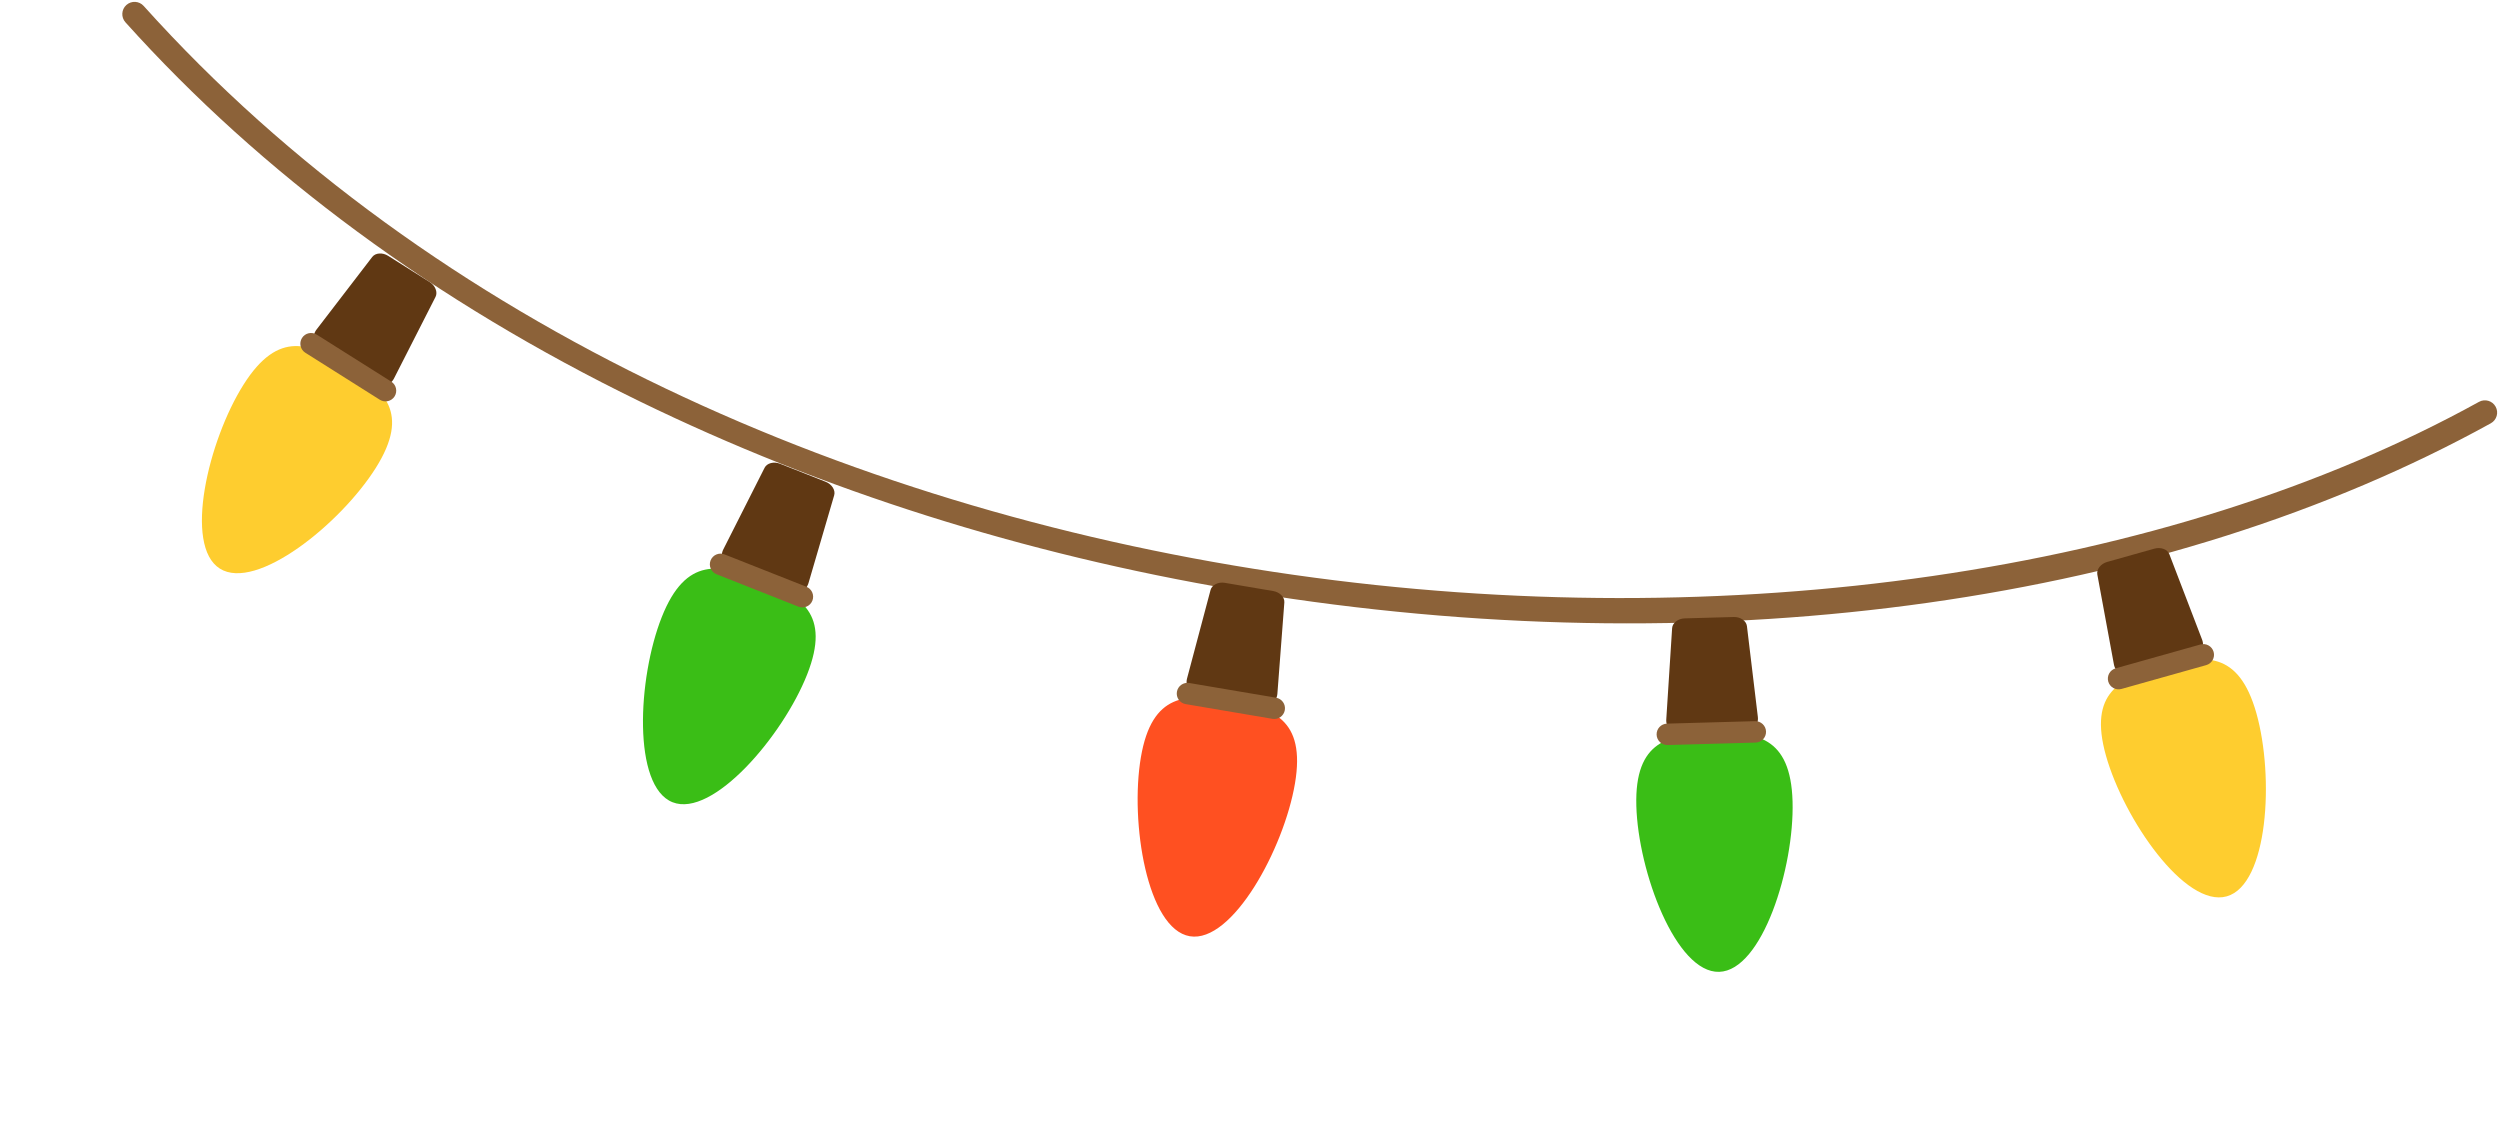 <svg width="191" height="87" viewBox="0 0 191 87" fill="none" xmlns="http://www.w3.org/2000/svg">
    <path d="M94.395 45.072C95.282 45.222 96.169 45.366 97.061 45.504C131.512 50.826 165.495 46.029 190.298 32.34C190.751 32.09 190.915 31.521 190.665 31.069C190.416 30.616 189.847 30.452 189.394 30.702C141.666 57.042 55.223 49.702 10.976 0.454C10.63 0.069 10.039 0.037 9.654 0.383C9.27 0.728 9.238 1.32 9.584 1.704C19.998 13.296 33.22 23.041 48.883 30.669C62.868 37.48 78.168 42.321 94.395 45.072Z" fill="#8C6239"/>
    <path d="M87.162 57.865C86.32 62.834 87.65 70.978 90.902 71.529C94.153 72.08 98.093 64.83 98.935 59.861C99.778 54.892 97.203 54.087 93.952 53.535C90.701 52.984 88.004 52.896 87.162 57.865Z" fill="#FF5021"/>
    <path d="M91.564 53.131L96.34 53.941C96.984 54.05 97.545 53.621 97.592 53.002L98.124 46.027C98.154 45.626 97.774 45.24 97.276 45.156L93.576 44.528C93.077 44.444 92.591 44.683 92.487 45.072L90.691 51.832C90.532 52.432 90.92 53.022 91.564 53.131Z" fill="#603813"/>
    <path d="M90.586 53.795L97.218 54.919C97.663 54.995 98.085 54.695 98.161 54.249C98.237 53.804 97.936 53.381 97.491 53.306L90.859 52.181C90.414 52.106 89.991 52.406 89.916 52.852C89.84 53.297 90.14 53.72 90.586 53.795Z" fill="#8C6239"/>
    <path d="M50.557 47.149C48.704 51.836 48.319 60.079 51.386 61.292C54.452 62.504 59.808 56.227 61.661 51.54C63.514 46.853 61.162 45.533 58.096 44.32C55.029 43.108 52.41 42.463 50.557 47.149Z" fill="#3ABE16"/>
    <path d="M55.843 43.429L60.349 45.211C60.956 45.451 61.594 45.147 61.768 44.551L63.732 37.838C63.845 37.452 63.554 36.995 63.083 36.809L59.593 35.43C59.123 35.244 58.598 35.377 58.416 35.736L55.259 41.978C54.978 42.532 55.236 43.189 55.843 43.429Z" fill="#603813"/>
    <path d="M54.749 43.877L61.004 46.35C61.425 46.516 61.9 46.31 62.066 45.89C62.233 45.47 62.026 44.994 61.606 44.828L55.351 42.355C54.931 42.189 54.456 42.395 54.289 42.815C54.123 43.235 54.329 43.71 54.749 43.877Z" fill="#8C6239"/>
    <path d="M18.603 29.391C15.914 33.653 14.009 41.683 16.798 43.442C19.587 45.201 26.013 40.024 28.702 35.762C31.391 31.499 29.325 29.766 26.535 28.007C23.747 26.247 21.292 25.128 18.603 29.391Z" fill="#FECD2F"/>
    <path d="M24.487 26.714L28.584 29.299C29.136 29.647 29.819 29.467 30.101 28.914L33.275 22.681C33.457 22.322 33.255 21.819 32.828 21.55L29.654 19.547C29.226 19.277 28.685 19.311 28.44 19.63L24.181 25.179C23.803 25.672 23.934 26.366 24.487 26.714Z" fill="#603813"/>
    <path d="M23.329 26.951L29.017 30.54C29.4 30.781 29.905 30.667 30.146 30.285C30.387 29.902 30.273 29.397 29.891 29.156L24.202 25.567C23.82 25.326 23.314 25.44 23.073 25.822C22.832 26.205 22.946 26.71 23.329 26.951Z" fill="#8C6239"/>
    <path d="M172.391 54.499C173.755 59.35 173.295 67.59 170.121 68.482C166.946 69.375 162.26 62.583 160.895 57.731C159.531 52.88 162.006 51.806 165.18 50.914C168.355 50.021 171.026 49.647 172.391 54.499Z" fill="#FECD2F"/>
    <path d="M167.512 50.258L162.848 51.569C162.22 51.746 161.617 51.379 161.504 50.768L160.235 43.889C160.163 43.494 160.499 43.069 160.986 42.932L164.599 41.916C165.086 41.78 165.595 41.966 165.738 42.342L168.242 48.873C168.464 49.453 168.14 50.081 167.512 50.258Z" fill="#603813"/>
    <path d="M168.555 50.815L162.079 52.636C161.644 52.758 161.193 52.504 161.07 52.069C160.948 51.634 161.202 51.182 161.636 51.06L168.111 49.239C168.547 49.117 168.999 49.37 169.121 49.805C169.243 50.24 168.99 50.692 168.555 50.815Z" fill="#8C6239"/>
    <path d="M136.952 61.241C137.092 66.279 134.638 74.157 131.342 74.249C128.046 74.341 125.156 66.611 125.016 61.574C124.875 56.535 127.537 56.098 130.833 56.006C134.13 55.914 136.812 56.203 136.952 61.241Z" fill="#3ABE16"/>
    <path d="M133.255 55.939L128.412 56.074C127.759 56.092 127.263 55.589 127.303 54.969L127.75 47.989C127.776 47.587 128.206 47.258 128.712 47.244L132.463 47.139C132.969 47.125 133.416 47.43 133.465 47.83L134.3 54.774C134.374 55.391 133.907 55.92 133.255 55.939Z" fill="#603813"/>
    <path d="M134.13 56.733L127.406 56.921C126.954 56.933 126.578 56.577 126.565 56.125C126.553 55.673 126.909 55.297 127.361 55.285L134.084 55.097C134.536 55.084 134.912 55.441 134.925 55.892C134.937 56.344 134.581 56.721 134.13 56.733Z" fill="#8C6239"/>
</svg>

